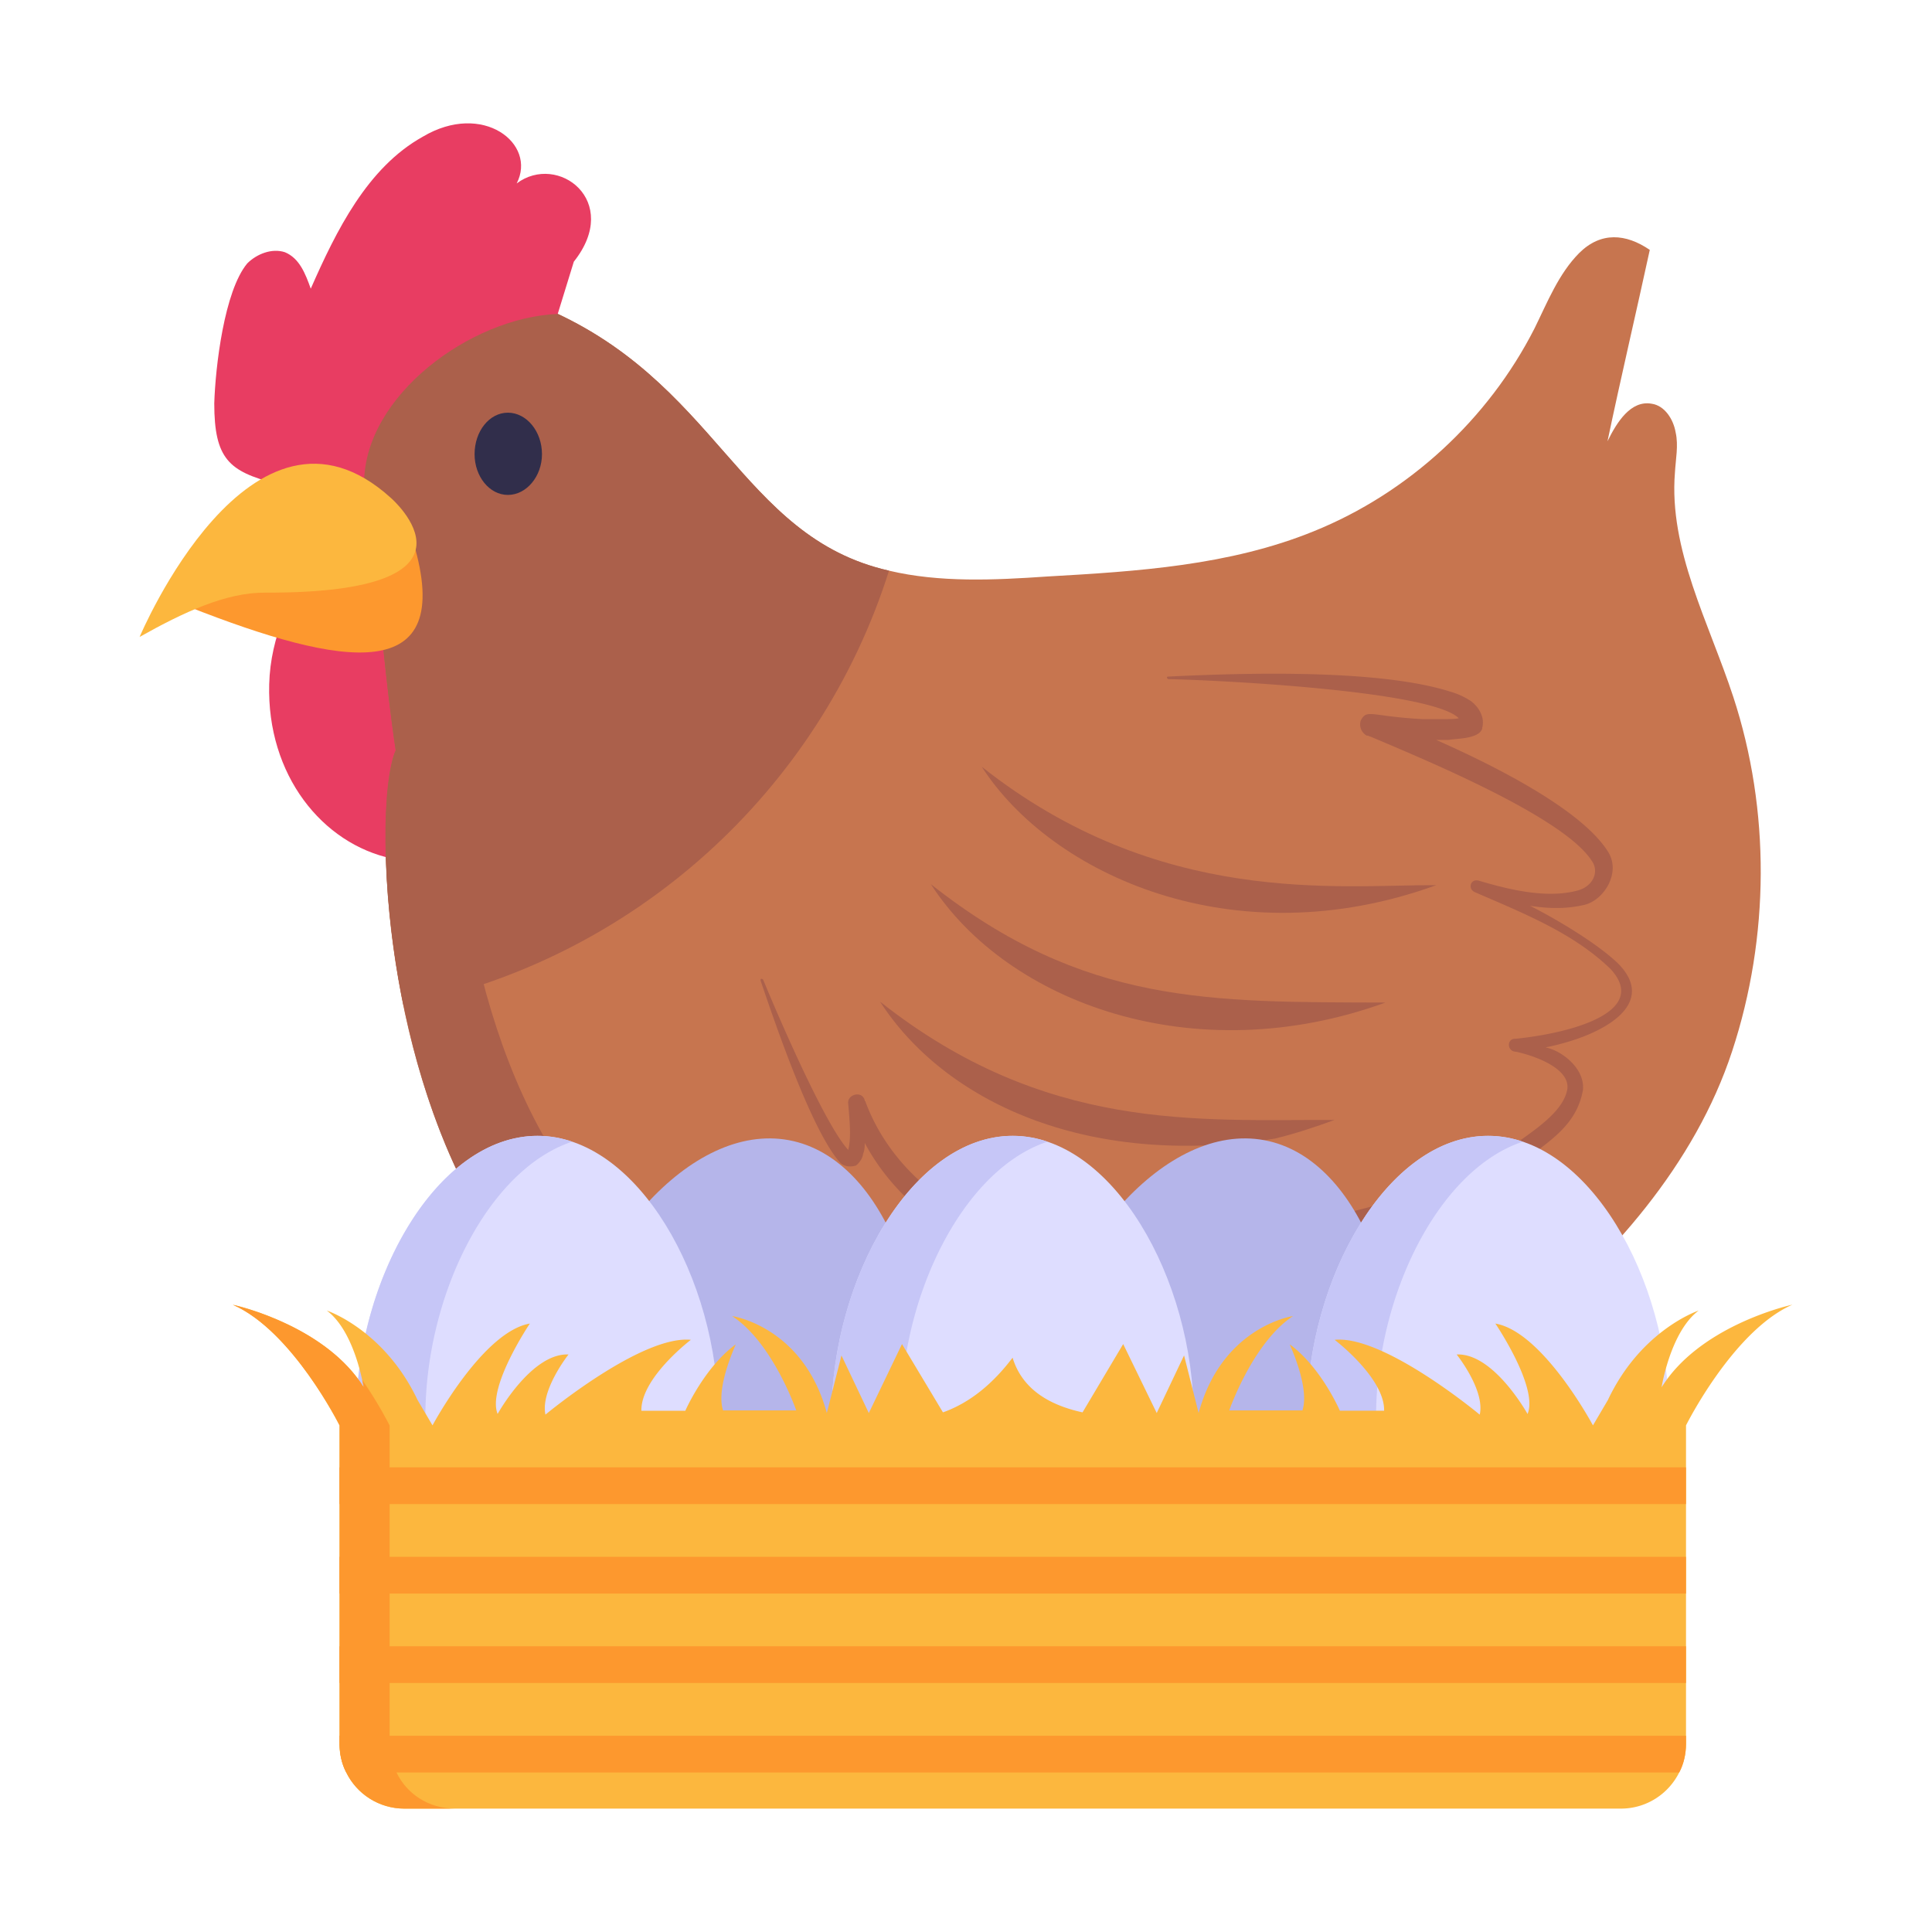 <svg xmlns="http://www.w3.org/2000/svg" xmlns:xlink="http://www.w3.org/1999/xlink" width="512" height="512" x="0" y="0" viewBox="0 0 53 53" style="enable-background:new 0 0 512 512" xml:space="preserve" class="">  <g>    <path fill="#E83D62" d="M7.385 18.77c-.067 2.489 1.456 4.38 3.375 4.784 1.692.357 3.416-.56 3.85-2.093.268-.946-.017-1.952-.34-2.88-.283-.812-.601-1.62-1.08-2.335-1.507-2.25-3.908-2.287-4.591-1.011-.615 1.147-1.178 2.196-1.214 3.535z" opacity="1" data-original="#e83d62"></path>    <path fill="#C7754F" d="M47.518 28.835c-1.02 3.11-3.33 5.71-5.88 7.78-3.6 2.94-8.34 4.44-12.98 4.08-3.675-.29-8.05-1.922-8.44-2-1.83-.67-3.6-1.63-5.05-2.91-3.315-2.917-4.708-9.04-4.58-13.33.03-.87.12-1.54.27-1.87-.31-2.07-.43-3.98-.72-6.06-.19-1.18-.28-2.02-.19-3.23.05-.86.15-1.77.68-2.4.47-.6 1.23-.91 1.97-.94.76-.05 1.5.17 2.19.43 4.916 2.012 5.482 6.34 9.6 7.27 1.39.33 2.89.26 4.34.16 2.47-.14 5-.3 7.31-1.24 2.6-1.05 4.79-3.07 6.06-5.57.35-.71.66-1.5 1.23-2.07.59-.58 1.27-.53 1.93-.08-.38 1.75-.79 3.49-1.16 5.25.26-.53.64-1.13 1.21-1.03.36.05.6.43.66.79.08.35 0 .74-.02 1.1-.17 2.11.93 4.11 1.6 6.15 1.02 3.11 1 6.59-.03 9.72z" opacity="1" data-original="#c7754f"></path>    <path fill="#AB604B" d="M24.388 15.655c-1.91 6.05-7.01 10.68-13.32 11.93-.4-1.95-.52-3.79-.48-5.13.03-.87.12-1.54.27-1.87-.31-2.07-.43-3.98-.72-6.06-.19-1.18-.28-2.02-.19-3.23.05-.86.15-1.77.68-2.4.47-.6 1.23-.91 1.97-.94.76-.05 1.5.17 2.19.43 4.916 2.012 5.482 6.34 9.6 7.27z" opacity="1" data-original="#ab604b"></path>    <path fill="#AB604B" d="M44.47 33.931c-4.442 5.034-10.233 7.194-15.812 6.766-3.73-.296-7.967-1.907-8.44-2.002-1.828-.673-3.599-1.626-5.052-2.906-4.58-4.044-5.048-13.488-4.312-15.206-.308-2.069-.423-3.974-.712-6.053-.192-1.184-.289-2.021-.192-3.234.048-.856.144-1.77.673-2.406.347-.442.857-.721 1.396-.847-.106.434-.145.905-.173 1.357-.097 1.213 0 2.05.192 3.234.238 1.712.358 3.306.565 4.97.147 1.183-.08 1.705-.122 2.96-.106 3.407.885 10.066 4.58 13.329 1.534 1.35 3.78 2.535 5.342 3.003 2.666.827 5.36 1.684 8.151 1.905 4.738.364 9.597-1.09 13.916-4.87z" opacity="1" data-original="#ab604b"></path>    <path fill="#AB604B" d="M42.4 28.733c.445.089 1.081.578 1.025 1.167-.167.953-.905 1.382-1.5 1.859-3.938 2.725-8.964 3.197-12.056 2.144a.953.953 0 0 1 .047.715c-.268.446-.728.423-1.238.31-.834-.215-1.525-.596-2.24-.954-1.144-.571-2.12-1.5-2.716-2.62 0 .095 0 .19-.048.31 0 .07-.071.214-.19.309-.238.072-.381-.024-.43-.071-.788-.864-1.811-3.888-2.19-5.004 0-.023 0-.047.023-.047 0 0 .024 0 .048.024.363.88 1.68 3.964 2.334 4.67.083-.331.045-.732 0-1.263-.043-.26.383-.377.453-.096 0 .024.024.024.024.048.524 1.406 1.644 2.525 2.978 3.169.193.086 2.1.958 2.502.857-.072-.238-.31-.595-.525-.857-.212-.298.046-.735.453-.572 2.766 1.435 8.421 1.127 12.484-1.501.572-.405 1.263-.882 1.358-1.454.072-.524-.762-.881-1.405-1.024-.25 0-.269-.357-.024-.357h.024c1.553-.161 3.651-.746 2.597-1.906-1.025-1.001-2.43-1.549-3.741-2.12-.183-.092-.113-.368.12-.31.88.262 1.905.5 2.739.262.405-.12.572-.524.357-.81-.774-1.205-4.611-2.786-6.075-3.407-.024 0-.048-.024-.072-.024h-.023a.352.352 0 0 1-.167-.405c.171-.343.274-.122 1.691-.048.783 0 .885.006 1.001-.024-.776-.775-6.851-1.054-7.957-1.072-.024 0-.048-.024-.048-.047s.024-.024.048-.024c2.048-.1 5.73-.21 7.695.405.167.047.357.119.548.238.167.095.453.405.357.762v.024c-.095.285-.694.267-.929.31H39.4c1.32.584 3.957 1.845 4.717 3.073.357.572-.12 1.334-.667 1.454-.524.119-1 .095-1.477.023.627.314 1.802.995 2.406 1.573 1.13 1.129-.405 1.996-1.977 2.31z" opacity="1" data-original="#ab604b"></path>    <path fill="#AB604B" d="M24.14 27.476c4.534 3.586 8.701 3.235 12.47 3.248-.532.193-1.077.376-1.633.51-5.247.832-9.1-1.065-10.836-3.758zM25.536 24.255c4.204 3.325 7.673 3.231 12.47 3.248-5.231 1.898-10.367.014-12.47-3.248zM26.932 21.034c4.87 3.853 9.772 3.239 12.47 3.248-5.544 2.012-10.559-.283-12.47-3.248z" opacity="1" data-original="#ab604b"></path>    <path fill="#E83D62" d="M15.741 7.18 15.3 8.612c-2.387.096-5.312 2.244-5.312 4.65 0 .125.123.181.133.306-.067.01-.317.01-.384.01-.74.01-1.482-.154-2.194-.318-1.253-.33-1.665-.665-1.665-2.194.03-.992.272-3.081.905-3.84.26-.26.673-.423 1.03-.308.404.164.567.597.712 1.001.7-1.59 1.553-3.322 3.07-4.167 1.648-.982 3.142.19 2.579 1.28 1.129-.847 2.891.48 1.568 2.146z" opacity="1" data-original="#e83d62"></path>    <path fill="#FD982E" d="M5.188 16.65c4.185 1.644 7.35 2.219 6.147-1.79z" opacity="1" data-original="#fd982e"></path>    <path fill="#FCB73E" d="M3.83 17.473s3.065-7.288 6.895-3.812c0 0 3.009 2.616-3.447 2.597-1.07-.01-2.246.538-3.448 1.215z" opacity="1" data-original="#fcb73e"></path>    <path fill="#312E4B" d="M14.868 12.459c0 .61-.427 1.118-.935 1.118s-.914-.508-.914-1.118c0-.63.406-1.138.914-1.138s.935.508.935 1.138z" opacity="1" data-original="#312e4b"></path>    <path fill="#B5B5EA" d="M28.377 37.948c.702-3.744 3.612-7.175 6.31-6.669 2.69.504 4.16 4.755 3.458 8.5-.704 3.752-3.312 5.572-6.001 5.068-2.698-.506-4.47-3.147-3.767-6.899z" opacity="1" data-original="#b5b5ea"></path>    <path fill="#DEDDFF" d="M35.85 38.877c0-3.81 2.229-7.717 4.973-7.717 2.736 0 4.965 3.908 4.965 7.717 0 3.818-2.229 6.087-4.965 6.087-2.744 0-4.973-2.269-4.973-6.087z" opacity="1" data-original="#deddff"></path>    <path fill="#C6C6F7" d="M41.774 44.867a4.744 4.744 0 0 1-.955.099c-2.74 0-4.971-2.267-4.971-6.087 0-3.81 2.231-7.72 4.971-7.72.33 0 .651.054.955.161-2.294.759-4.025 4.195-4.025 7.56 0 3.364 1.731 5.532 4.025 5.987z" opacity="1" data-original="#c6c6f7"></path>    <path fill="#B5B5EA" d="M15.336 37.948c.702-3.744 3.612-7.175 6.31-6.669 2.69.504 4.16 4.755 3.458 8.5-.704 3.752-3.312 5.572-6.001 5.068-2.698-.506-4.47-3.147-3.767-6.899z" opacity="1" data-original="#b5b5ea"></path>    <path fill="#DEDDFF" d="M9.772 38.877c0-3.81 2.228-7.717 4.973-7.717 2.736 0 4.964 3.908 4.964 7.717 0 3.818-2.228 6.087-4.964 6.087-2.745 0-4.973-2.269-4.973-6.087z" opacity="1" data-original="#deddff"></path>    <path fill="#C6C6F7" d="M15.694 44.867a4.723 4.723 0 0 1-.946.099c-2.748 0-4.98-2.267-4.98-6.087 0-3.81 2.232-7.72 4.98-7.72.322 0 .643.054.946.161-2.293.759-4.025 4.195-4.025 7.56 0 3.364 1.732 5.532 4.025 5.987z" opacity="1" data-original="#c6c6f7"></path>    <path fill="#DEDDFF" d="M22.81 38.877c0-3.81 2.228-7.717 4.972-7.717 2.736 0 4.965 3.908 4.965 7.717 0 3.818-2.229 6.087-4.965 6.087-2.744 0-4.973-2.269-4.973-6.087z" opacity="1" data-original="#deddff"></path>    <path fill="#C6C6F7" d="M28.733 44.867a4.744 4.744 0 0 1-.955.099c-2.74 0-4.97-2.267-4.97-6.087 0-3.81 2.23-7.72 4.97-7.72.33 0 .652.054.955.161-2.294.759-4.025 4.195-4.025 7.56 0 3.364 1.731 5.532 4.025 5.987z" opacity="1" data-original="#c6c6f7"></path>    <path fill="#FCB73E" d="M49.17 35.791c-1.624.714-2.918 3.311-2.918 3.311v8.728c0 .286-.063.563-.188.795-.294.589-.901.99-1.597.99H11.098a1.767 1.767 0 0 1-1.597-.99 1.683 1.683 0 0 1-.188-.795v-8.728s-1.294-2.597-2.927-3.31c.286.062 2.58.642 3.588 2.266 0 0-.232-1.526-1.009-2.106.179.062 1.625.633 2.49 2.454l.41.696s1.375-2.57 2.67-2.793c0 0-1.179 1.749-.884 2.48 0 0 .928-1.677 1.945-1.632 0 0-.776.981-.633 1.65 0 0 2.632-2.186 3.989-2.052 0 0-1.375 1.044-1.357 1.946H18.8s.518-1.187 1.383-1.821c-.044.116-.544 1.196-.348 1.812h2.008s-.642-1.857-1.758-2.588c.223.035 1.99.42 2.597 2.66l.402-1.58.75 1.58.91-1.893 1.124 1.874c.75-.268 1.375-.794 1.91-1.5.232.76.857 1.268 1.919 1.5l1.115-1.874.92 1.892.75-1.58.4 1.58c.608-2.24 2.366-2.624 2.589-2.66-1.107.732-1.75 2.589-1.75 2.589h2.009c.196-.616-.304-1.696-.348-1.812.865.634 1.374 1.82 1.374 1.82h1.214c.018-.9-1.357-1.945-1.357-1.945 1.357-.134 3.98 2.053 3.98 2.053.152-.67-.633-1.651-.633-1.651 1.017-.045 1.945 1.633 1.945 1.633.304-.732-.883-2.481-.883-2.481 1.303.223 2.677 2.793 2.677 2.793l.41-.696c.858-1.82 2.312-2.392 2.49-2.454-.776.58-1.017 2.106-1.017 2.106 1.009-1.624 3.302-2.204 3.588-2.267z" opacity="1" data-original="#fcb73e"></path>    <path fill="#FD982E" d="M12.478 49.615h-1.38c-.7 0-1.31-.4-1.6-.99-.12-.23-.18-.51-.18-.79v-8.73s-1.3-2.6-2.93-3.31c.28.06 2.58.64 3.59 2.26 0 0-.01-.07-.04-.2.47.68.75 1.25.75 1.25v8.73c0 .28.06.56.19.79.28.59.89.99 1.6.99z" opacity="1" data-original="#fd982e"></path>    <path fill="#FD982E" d="M46.252 47.616v.214c0 .286-.063.563-.188.795H9.501c-.236-.44-.178-.893-.188-1.009zM9.313 45.162h36.938v1.008H9.313zM9.313 42.708h36.938v1.008H9.313zM9.313 40.253h36.938v1.008H9.313z" opacity="1" data-original="#fd982e"></path>  </g></svg>